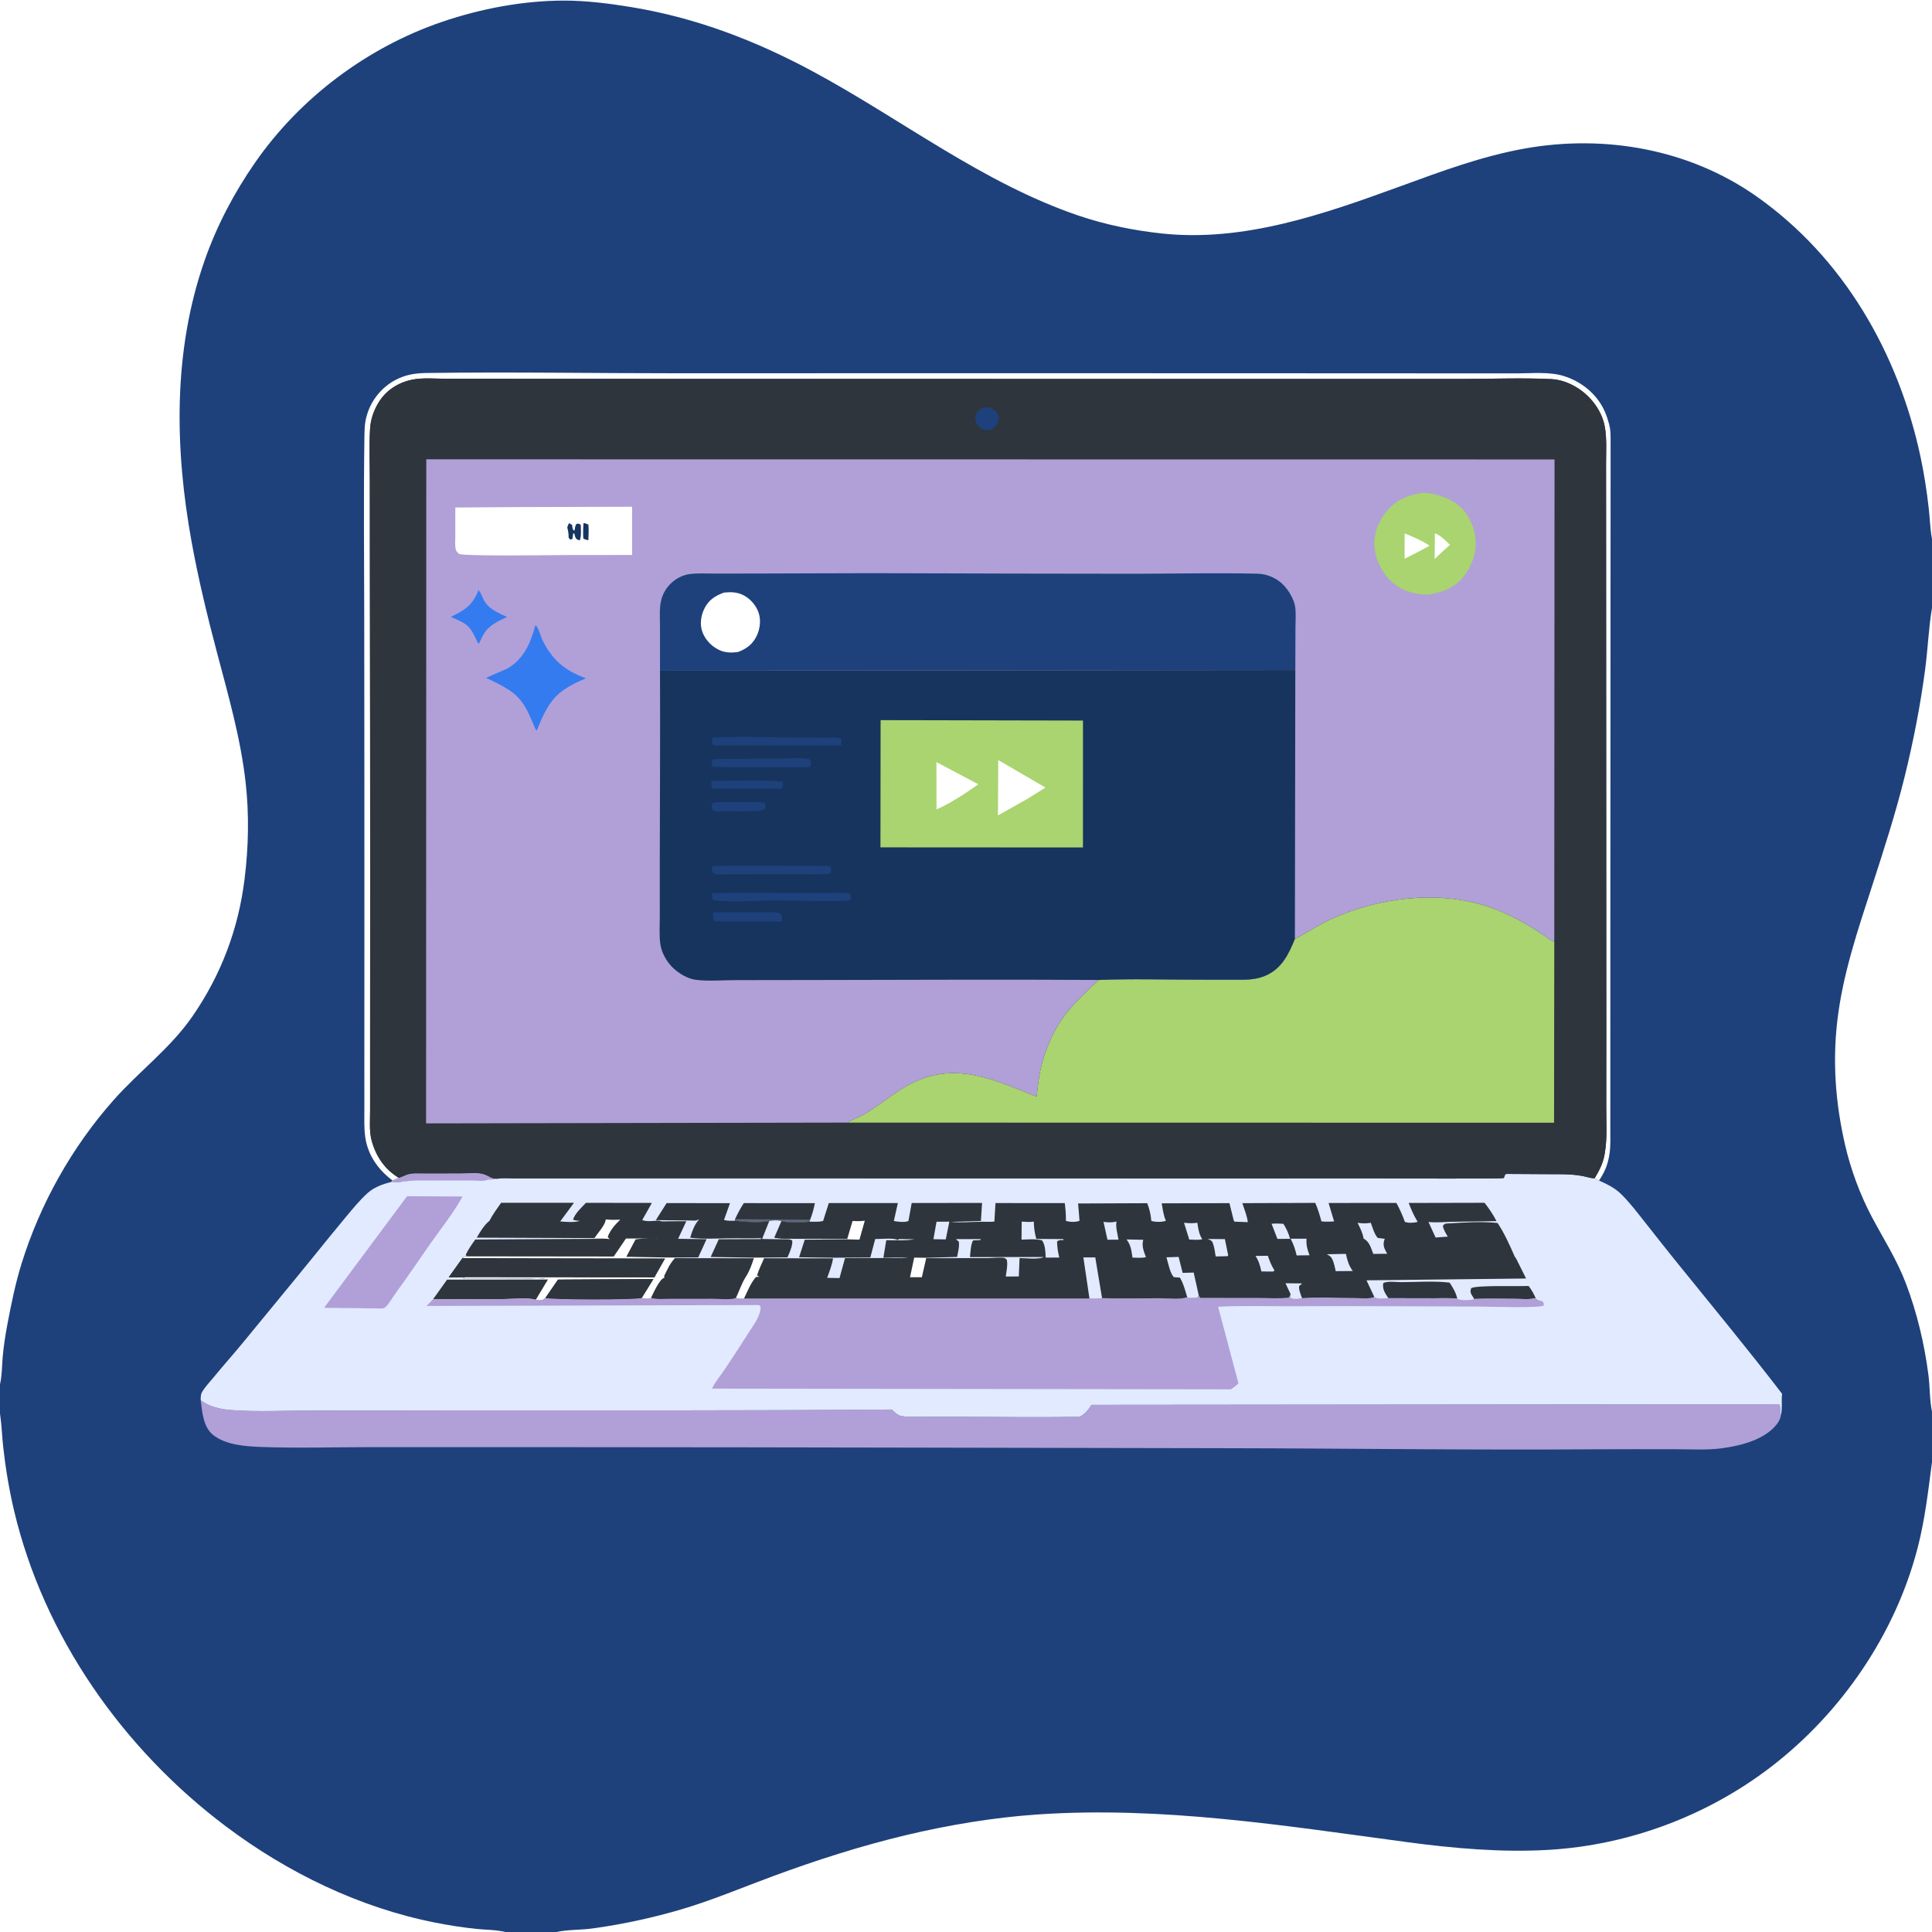 <svg xmlns="http://www.w3.org/2000/svg" xmlns:xlink="http://www.w3.org/1999/xlink" width="1024" height="1024"><rect width="100%" height="100%" fill="#808080" stroke="none"/><path fill="#1E417C" d="M0 0L1024 0L1024 285.626L1024 322.221L1024 748.207L1024 774.951L1024 1024L294.942 1024L267.757 1024L0 1024L0 749.313L0 733.647L0 0Z"></path><path fill="white" d="M207.996 625.638C200.498 620.023 195.017 612.348 193.623 602.908C192.895 597.98 193.127 592.835 193.122 587.86C193.114 580.287 193.113 572.714 193.113 565.141C193.112 539.249 193.132 513.357 193.138 487.465C193.151 434.23 193.117 380.994 193.053 327.759C193.014 295.767 192.672 263.738 193.144 231.75C193.2 227.958 193.233 224.136 194.34 220.485L194.557 219.73C196.838 211.984 202.339 205.313 209.442 201.477C214.69 198.643 219.977 197.78 225.883 197.698C270.969 197.069 316.16 197.87 361.259 197.846C463.063 197.792 564.867 197.773 666.672 197.839C701.782 197.862 736.892 197.87 772.002 197.888C782.561 197.893 793.12 197.893 803.679 197.902C811.668 197.909 821.115 196.908 828.813 199.298C837.643 202.038 845.395 208.043 849.699 216.294C851.008 218.802 851.874 221.277 852.619 224L852.862 224.835C853.857 228.483 853.642 232.492 853.649 236.25C853.659 241.736 853.651 247.223 853.649 252.71C853.644 269.107 853.626 285.505 853.612 301.902C853.555 372.072 853.565 442.243 853.508 512.414C853.491 534.628 853.495 556.842 853.502 579.057C853.504 585.572 853.504 592.088 853.498 598.603C853.494 602.9 853.7 607.242 853.077 611.5C852.277 616.965 850.601 621.152 847.518 625.707L845.206 624.506C847.696 620.325 849.703 616.472 850.51 611.622L850.647 610.75C851.905 603.169 851.333 594.658 851.354 586.944C851.392 573.174 851.383 559.403 851.38 545.633C851.368 496.804 851.344 447.976 851.316 399.147C851.293 358.894 851.291 318.642 851.266 278.389C851.26 267.535 851.273 256.681 851.247 245.826C851.233 239.525 851.707 232.571 850.615 226.365C849.178 218.196 843.808 210.819 837.037 206.223C832.678 203.264 827.468 201.177 822.176 200.924C806.735 200.185 790.996 200.839 775.517 200.838C744.63 200.837 713.744 200.839 682.857 200.831C587.709 200.807 492.563 200.82 397.415 200.824C354.855 200.826 312.294 200.804 269.734 200.772C258.729 200.764 247.725 200.756 236.72 200.754C230.878 200.753 223.915 200.063 218.228 201.278C210.888 202.846 204.568 206.914 200.637 213.372C198.027 217.66 196.425 222.393 196.137 227.405C195.619 236.406 196.018 245.632 196.012 254.658C196 272.664 196.018 290.67 196.053 308.676C196.157 360.837 196.201 412.998 196.199 465.159C196.198 497.596 196.168 530.033 196.162 562.471C196.16 571.174 196.16 579.877 196.167 588.58C196.171 593.611 195.645 599.379 196.922 604.266C199.138 612.747 203.888 619.785 211.435 624.316L207.996 625.638Z"></path><path fill="white" d="M1024 748.207C1022.7 741.956 1022.94 735.133 1022.11 728.76C1019.98 712.256 1016.02 695.606 1010.09 680.047C1005.38 667.688 998.57 657.089 992.383 645.5C985.948 633.448 980.938 619.94 977.882 606.613C972.928 585.015 971.256 563.517 973.769 541.461C976.612 516.515 984.738 492.758 992.445 469C998.613 449.986 1004.74 430.983 1009.53 411.563C1014.15 392.83 1017.9 373.585 1020.41 354.453C1021.81 343.77 1022.22 332.827 1024 322.221L1024 748.207Z"></path><path fill="#B0A0D7" d="M106.374 742.114C111.078 745.791 117.244 746.981 123.113 747.404C136.248 748.353 150.032 747.655 163.218 747.638C188.419 747.605 213.619 747.535 238.82 747.527C316.785 747.5 394.765 747.71 472.726 747.077C474.191 748.474 475.68 750.132 477.75 750.513C481.453 751.194 485.592 750.876 489.357 750.888C495.776 750.909 502.196 750.909 508.616 750.911C528.711 750.918 548.898 751.375 568.982 750.922L572.603 750.763C575.36 749.076 576.792 747.28 578.52 744.599L943.255 744.25C943.666 746.242 943.388 748.245 943.895 750.212C943.619 751.949 942.854 753.407 941.789 754.795C935.437 763.079 922.633 766.264 912.801 767.596C904.861 768.673 896.343 768.118 888.332 768.118C873.879 768.12 859.423 768.042 844.97 768.149C779.866 768.633 714.774 767.678 649.67 767.577C537.287 767.402 424.9 767.085 312.517 767.032C274.193 767.014 235.868 767.011 197.544 767.007C178 767.005 158.233 767.631 138.71 766.931C130.374 766.632 119.571 765.953 112.832 760.445C107.662 756.219 107.162 748.274 106.374 742.114Z"></path><path fill="white" d="M0 749.313L0.083 749.859C0.91 755.553 1.069 761.338 1.708 767.057C2.962 778.29 4.821 789.481 7.415 800.485C23.174 867.334 65.177 927.025 119.812 968.088C152.411 992.588 190.598 1011.12 230.688 1019.03C237.89 1020.45 245.097 1021.6 252.4 1022.35C257.381 1022.87 262.921 1022.78 267.757 1024L0 1024L0 749.313Z"></path><path fill="white" d="M1024 774.951L1024 1024L294.942 1024C300.927 1022.68 307.713 1022.99 313.868 1022.14C329.522 1019.99 344.788 1016.73 359.969 1012.34C376.953 1007.42 393.274 1000.46 409.847 994.353C432.767 985.908 456.375 978.335 480.144 972.673C502.788 967.278 526.766 963.272 550 961.7C615.89 957.241 680.627 967.622 745.673 976.352C770.409 979.671 796.236 981.962 821.176 980.444C863.587 977.863 904.897 962.374 938.588 936.543C975.829 907.99 1004.43 866.328 1016.29 820.772C1020.27 805.52 1021.95 790.52 1024 774.951Z"></path><path fill="#E2EAFF" d="M211.435 624.316C212.611 623.905 213.706 623.471 214.832 622.942C217.903 621.503 222.059 621.993 225.384 621.975C231.703 621.942 238.022 621.933 244.341 621.936C248.006 621.937 253.597 621.236 256.982 622.569C259.888 623.714 260.232 624.794 263.794 624.739C266.623 624.215 269.981 624.565 272.866 624.563C278.733 624.558 284.6 624.557 290.467 624.555C313.007 624.547 335.547 624.535 358.087 624.528C481.689 624.488 605.291 624.643 728.893 624.562C736.08 624.558 796.293 624.895 796.938 624.392C797.559 623.909 797.064 623.021 798.25 622.205C805.913 622.238 813.576 622.291 821.24 622.338C828.255 622.381 834.869 622.133 841.69 623.988C842.945 624.33 843.907 624.513 845.206 624.506L847.518 625.707C851.629 627.583 855.608 629.421 858.913 632.597C863.429 636.94 867.291 642.034 871.176 646.937C876.542 653.711 881.849 660.53 887.278 667.254C906.427 690.972 925.991 714.552 944.538 738.733C944.1 742.493 944.793 746.622 943.895 750.212C943.388 748.245 943.666 746.242 943.255 744.25L578.52 744.599C576.792 747.28 575.36 749.076 572.603 750.763L568.982 750.922C548.898 751.375 528.711 750.918 508.616 750.911C502.196 750.909 495.776 750.909 489.357 750.888C485.592 750.876 481.453 751.194 477.75 750.513C475.68 750.132 474.191 748.474 472.726 747.077C394.765 747.71 316.785 747.5 238.82 747.527C213.619 747.535 188.419 747.605 163.218 747.638C150.032 747.655 136.248 748.353 123.113 747.404C117.244 746.981 111.078 745.791 106.374 742.114C106.379 740.553 106.327 739.148 107.137 737.75C108.732 734.995 111.341 732.308 113.369 729.833C118.495 723.574 123.915 717.565 129.034 711.301C141.52 696.021 154.159 680.847 166.576 665.514C172.166 658.611 177.714 651.711 183.422 644.904C187.041 640.588 190.638 636.141 194.827 632.359C198.257 629.263 202.928 627.531 207.368 626.5L207.996 625.638L211.435 624.316Z"></path><path fill="#B0A0D7" d="M211.435 624.316C212.611 623.905 213.706 623.471 214.832 622.942C217.903 621.503 222.059 621.993 225.384 621.975C231.703 621.942 238.022 621.933 244.341 621.936C248.006 621.937 253.597 621.236 256.982 622.569C259.888 623.714 260.232 624.794 263.794 624.739C262.432 624.99 261.148 625.207 259.76 625.228C258.563 625.247 259.064 625.133 258.248 625.44C256.13 626.238 251.848 625.663 249.516 625.669C242.435 625.689 235.355 625.695 228.274 625.698C223.919 625.7 219.475 625.439 215.25 626.165C214.343 626.321 213.645 626.101 212.756 626.452C211.493 626.952 208.711 626.715 207.368 626.5L207.996 625.638L211.435 624.316Z"></path><path fill="#2E353C" d="M781.342 688.475L779.868 686.06C779.212 684.714 779.316 684.149 779.75 682.756C782.674 681.082 804.968 681.857 810.196 681.584C811.772 683.59 812.836 685.684 813.954 687.955C810.863 688.919 806.875 688.429 803.646 688.424C796.22 688.412 788.764 688.221 781.342 688.475Z"></path><path fill="#2E353C" d="M735.854 688.069C734.133 685.372 732.638 683.487 733.141 680.114C735.015 678.873 740.255 679.558 742.545 679.561C750.856 679.573 760.127 678.82 768.348 679.826C770.117 682.589 771.683 685.095 772.402 688.352C768.332 687.856 763.919 688.136 759.812 688.117C751.826 688.08 743.84 688.078 735.854 688.069Z"></path><path fill="#2E353C" d="M394.228 637.677L431.917 637.689C431.305 640.639 430.525 643.685 429.379 646.476L429.012 647.523C424.522 648.041 418.58 648.218 414.166 647.236C412.334 646.596 409.688 646.808 407.773 647.154C402.331 648.193 395.043 647.573 389.497 647.032L389.595 646.153C390.986 643.183 392.438 640.426 394.228 637.677Z"></path><path fill="#5C677A" d="M389.595 646.153L429.379 646.476L429.012 647.523C424.522 648.041 418.58 648.218 414.166 647.236C412.334 646.596 409.688 646.808 407.773 647.154C402.331 648.193 395.043 647.573 389.497 647.032L389.595 646.153Z"></path><path fill="#2E353C" d="M236.967 678.236L290.418 678.224L284.011 688.874C279.205 687.597 272.073 688.525 267.035 688.536C254.531 688.561 242.027 688.6 229.522 688.643L236.967 678.236Z"></path><path fill="#2E353C" d="M353.323 637.659L386.889 637.702L383.735 646.62C385.632 647.16 387.545 647.046 389.497 647.032C395.043 647.573 402.331 648.193 407.773 647.154L403.975 656.643L415.334 656.787C416.773 656.829 418.747 656.573 419.911 657.512C420.268 660.288 418.498 663.866 417.432 666.418L404.804 666.555L399.693 666.583L376.676 666.231L380.966 656.836L403.25 656.759L403.449 656.25C397.462 656.424 391.444 656.232 385.449 656.324C378.953 656.423 372.267 656.866 365.811 655.999C366.848 652.608 368.078 648.916 370.576 646.318L368.794 646.929L347.603 646.69L353.323 637.659Z"></path><path fill="#B0A0D7" d="M215.761 634.015L245.161 634.186C240.524 642.64 234.194 650.559 228.631 658.427C222.314 667.363 216.279 676.481 209.774 685.291C208.227 687.385 205.992 691.468 204.029 693.021C203.64 693.328 203.093 693.347 202.625 693.51L171.765 693.161L215.761 634.015Z"></path><path fill="#2E353C" d="M265.605 637.501L304.211 637.511L296.918 647.393C299.824 647.611 304.695 648.081 307.35 647.058C306.126 646.963 304.891 646.964 303.75 646.471C304.489 643.393 308.434 639.788 310.558 637.522L345.516 637.571L340.398 646.644C342.537 647.57 346.302 647.163 348.626 646.924L349.709 647.062C350.963 647.561 352.834 647.299 354.186 647.3C357.378 647.303 360.57 647.291 363.762 647.275L359.405 656.589L374.483 656.817L370.078 666.45L357.789 666.517L357.828 666.845C355.272 669.342 353.679 673.066 352.092 676.25L352.25 677.245L352 677.309C349.498 678.219 346.379 685.353 345.106 687.898L344.451 688.346C342.839 688.447 341.624 688.509 340.082 687.985C336.888 689.076 291.455 688.978 289.06 687.948C287.855 689.115 286.641 689.373 284.896 689.121L284.011 688.874L290.418 678.224C287.008 676.928 280.733 677.725 276.988 677.723C266.493 677.719 255.998 677.736 245.502 677.757L246.333 676.987L237.811 677.023L245.114 666.812C246.088 665.906 246.026 665.907 247.351 665.888L246.873 665C248.263 662.087 250.035 659.582 251.906 656.966L321.666 656.583L315.108 656.211L252.686 655.987C254.512 652.807 256.627 649.294 259.503 646.975C261.151 643.611 263.464 640.567 265.605 637.501Z"></path><path fill="white" d="M328.742 646.424C325.969 649.155 323.543 651.804 322.126 655.5C322.657 656.439 322.301 656.005 323.25 656.755L321.666 656.583L315.108 656.211C316.781 653.516 320.866 649.323 321.036 646.314C323.686 646.579 326.091 646.592 328.742 646.424Z"></path><path fill="#2E353C" d="M331.765 656.456L352.75 656.298C347.534 656.394 342.031 656.13 336.871 656.888L331.955 666.135L352.725 666.486L357.789 666.517L357.828 666.845C355.272 669.342 353.679 673.066 352.092 676.25L352.25 677.245L352 677.309C349.498 678.219 346.379 685.353 345.106 687.898L344.451 688.346C342.839 688.447 341.624 688.509 340.082 687.985C336.888 689.076 291.455 688.978 289.06 687.948C287.855 689.115 286.641 689.373 284.896 689.121L284.011 688.874L290.418 678.224C287.008 676.928 280.733 677.725 276.988 677.723C266.493 677.719 255.998 677.736 245.502 677.757L246.333 676.987L237.811 677.023L245.114 666.812C246.088 665.906 246.026 665.907 247.351 665.888L325.299 665.978L331.765 656.456Z"></path><path fill="white" d="M331.765 656.456L352.75 656.298C347.534 656.394 342.031 656.13 336.871 656.888L331.955 666.135L352.725 666.486L357.789 666.517L357.828 666.845C355.272 669.342 353.679 673.066 352.092 676.25L352.25 677.245L352 677.309C349.498 678.219 346.379 685.353 345.106 687.898L344.451 688.346C342.839 688.447 341.624 688.509 340.082 687.985L346.324 677.933L295.758 678.217L289.06 687.948C287.855 689.115 286.641 689.373 284.896 689.121L284.011 688.874L290.418 678.224C287.008 676.928 280.733 677.725 276.988 677.723C266.493 677.719 255.998 677.736 245.502 677.757L246.333 676.987L346.895 677.058L352.561 666.985L245.114 666.812C246.088 665.906 246.026 665.907 247.351 665.888L325.299 665.978L331.765 656.456Z"></path><path fill="#2E353C" d="M295.758 678.217L346.324 677.933L340.082 687.985C336.888 689.076 291.455 688.978 289.06 687.948L295.758 678.217Z"></path><path fill="#B0A0D7" d="M357.828 666.845L399.55 666.934C398.623 670.143 397.104 674.031 395.286 676.823C393.249 679.951 391.735 684.492 390.088 687.952C391.606 688.327 392.777 688.373 394.333 688.266L577.436 688.277C579.659 688.518 581.901 688.225 584.122 688.05C594.282 688.356 604.53 688.1 614.698 688.088C618.724 688.083 625.56 688.945 629.223 687.556C630.577 688.339 632.955 687.861 634.513 687.75L635.369 686.572C635.512 687.109 635.916 687.501 636.25 687.937C646.591 687.952 656.931 687.964 667.272 687.969C672.413 687.972 678.049 688.426 683.128 687.75L684.067 685.971L683.989 688C685.047 688.733 688.064 688.563 689.449 688.277L690.13 688.077C699.258 687.319 709.026 688.032 718.221 688.014C721.236 688.008 725.739 688.62 728.411 687.418C730.341 688.717 733.519 688.099 735.854 688.069C743.84 688.078 751.826 688.08 759.812 688.117C763.919 688.136 768.332 687.856 772.402 688.352C773.862 689.381 778.414 689.175 780.25 688.873L781.342 688.475C788.764 688.221 796.22 688.412 803.646 688.424C806.875 688.429 810.863 688.919 813.954 687.955L814.326 688.405C815.186 689.213 816.3 689.362 817.41 689.623C818.228 690.671 818.292 690.651 818.25 691.967C815.649 693.442 788.417 692.504 783.456 692.497C750.755 692.452 718.064 692.14 685.366 692.333C672.176 692.411 658.782 691.907 645.622 692.604L656.416 733.224C655.155 734.433 653.92 735.428 652.453 736.375L377.375 735.996L377.585 735.562C379.355 732.006 382.136 728.763 384.351 725.451C388.645 719.027 392.887 712.526 397.025 706C399.521 702.061 403.08 697.498 403.18 692.75L402.333 691.71L226.044 692.18L229.522 688.643C242.027 688.6 254.531 688.561 267.035 688.536C272.073 688.525 279.205 687.597 284.011 688.874L284.896 689.121C286.641 689.373 287.855 689.115 289.06 687.948C291.455 688.978 336.888 689.076 340.082 687.985C341.624 688.509 342.839 688.447 344.451 688.346L345.106 687.898C346.379 685.353 349.498 678.219 352 677.309L352.25 677.245L352.092 676.25C353.679 673.066 355.272 669.342 357.828 666.845Z"></path><path fill="#2E353C" d="M357.828 666.845L399.55 666.934C398.623 670.143 397.104 674.031 395.286 676.823C393.249 679.951 391.735 684.492 390.088 687.952C386.911 689.088 380.973 688.35 377.496 688.359C370.173 688.377 362.85 688.384 355.527 688.374C352.312 688.37 348.144 688.855 345.106 687.898C346.379 685.353 349.498 678.219 352 677.309L352.25 677.245L352.092 676.25C353.679 673.066 355.272 669.342 357.828 666.845Z"></path><path fill="#2E353C" d="M746.637 637.594L786.822 637.503C789.312 640.625 791.32 643.689 793.188 647.222C785.368 647.345 777.548 647.444 769.728 647.575C765.495 647.646 761.348 648.126 757.118 647.672L760.898 655.909L767.362 655.449C766.255 653.565 765.105 651.873 764.75 649.68C765.86 648.431 765.939 648.536 767.531 648.443C775.96 647.951 785.357 647.307 793.756 648.211C797.501 653.876 800.122 659.858 802.836 666L803.675 667.25L808.856 677.633L724.274 678.595L728.411 687.418C725.739 688.62 721.236 688.008 718.221 688.014C709.026 688.032 699.258 687.319 690.13 688.077L689.449 688.277C688.064 688.563 685.047 688.733 683.989 688L684.067 685.971L683.128 687.75C678.049 688.426 672.413 687.972 667.272 687.969C656.931 687.964 646.591 687.952 636.25 687.937C635.916 687.501 635.512 687.109 635.369 686.572L634.513 687.75C632.955 687.861 630.577 688.339 629.223 687.556C625.56 688.945 618.724 688.083 614.698 688.088C604.53 688.1 594.282 688.356 584.122 688.05C581.901 688.225 579.659 688.518 577.436 688.277L394.333 688.266C392.777 688.373 391.606 688.327 390.088 687.952C391.735 684.492 393.249 679.951 395.286 676.823C397.104 674.031 398.623 670.143 399.55 666.934L399.693 666.583L404.804 666.555L417.432 666.418C418.498 663.866 420.268 660.288 419.911 657.512C418.747 656.573 416.773 656.829 415.334 656.787L403.975 656.643L407.773 647.154C409.688 646.808 412.334 646.596 414.166 647.236C418.58 648.218 424.522 648.041 429.012 647.523C431.406 647.533 433.946 647.75 436.269 647.122L439.289 637.631L475.894 637.628L473.752 647.133C475.6 647.576 479.859 648.038 481.496 647.126L483.213 637.615L520.512 637.58L519.901 647.14L503.891 647.622C509.2 648.178 514.692 647.593 520 647.543C522.393 647.521 524.631 647.708 527.045 647.452L527.625 637.648L564.348 637.663C564.734 640.835 565.051 643.869 564.93 647.068C566.857 647.728 570.297 647.884 572.173 647.022L571.417 637.869L608.037 637.722C609.25 640.667 609.981 643.937 610.214 647.116C612.396 647.756 615.807 647.806 617.951 647.036C616.641 644.248 616.284 640.804 615.721 637.791L651.625 637.69L653.833 646.609L654.25 647.496L661.362 647.765C661.029 644.532 659.454 640.821 658.469 637.703L697.102 637.55C698.536 640.744 699.464 643.989 700.387 647.36C702.653 647.619 704.836 647.497 707.106 647.388L704.18 637.601L740.122 637.588C741.875 640.842 743.397 644.091 744.585 647.598C746.195 648.356 749.713 648.157 751.397 647.614C749.383 644.352 748.01 641.165 746.637 637.594Z"></path><path fill="#E2EAFF" d="M681.327 680.138L690.007 680.25C689.59 681.166 689.195 680.824 688.75 681.433C687.882 682.623 689.623 686.689 690.13 688.077L689.449 688.277C688.064 688.563 685.047 688.733 683.989 688L684.067 685.971L681.327 680.138Z"></path><path fill="#E2EAFF" d="M665.426 665.671L671.988 665.586C672.881 668.116 673.738 670.567 675.204 672.832L675.482 673.25L674.944 673.942L668.57 673.9C667.861 670.892 667.21 668.249 665.426 665.671Z"></path><path fill="#E2EAFF" d="M673.957 648.616C676.08 648.4 678.103 648.504 680.225 648.647C681.895 651.296 682.938 653.589 683.773 656.608L677.067 656.654L673.957 648.616Z"></path><path fill="#E2EAFF" d="M591.75 647.435C591.251 650.694 592.317 653.864 592.835 657.06L586.972 657.072L584.891 647.617C587.337 647.94 589.338 648.033 591.75 647.435Z"></path><path fill="#E2EAFF" d="M627.56 648.075C629.978 648.34 632.206 648.484 634.614 648.078C634.953 650.467 635.506 654.043 636.817 656.099L637.25 656.737C635.559 657.434 632.228 656.985 630.325 656.988L627.56 648.075Z"></path><path fill="#E2EAFF" d="M692.478 656.53C692.241 659.883 692.891 662.191 694.08 665.317L687.261 665.406C686.476 662.187 685.644 659.463 684.045 656.546L692.478 656.53Z"></path><path fill="#E2EAFF" d="M496.372 647.556L503.174 647.497L501.274 656.906L494.741 656.804L496.372 647.556Z"></path><path fill="#E2EAFF" d="M640.058 656.684L649.219 656.751L650.966 665.351L650.567 665.818L644.337 665.946C643.981 663.662 643.639 661.018 642.817 658.848C642.244 657.334 641.444 657.314 640.058 656.684Z"></path><path fill="white" d="M458.359 646.987L455.521 657.042L449.182 656.881L449.052 656.628L451.883 647.133C454.112 647.256 456.14 647.336 458.359 646.987Z"></path><path fill="white" d="M484.538 666.553L490.828 666.651L490.904 666.868L488.607 676.952L482.33 676.967L484.538 666.553Z"></path><path fill="#E2EAFF" d="M597.095 656.929L605.935 657.116L605.81 657.75C605.142 660.686 606.343 663.588 607.38 666.3C605.355 666.918 602.405 666.555 600.252 666.57C599.702 662.971 599.396 659.901 597.095 656.929Z"></path><path fill="#E2EAFF" d="M703.156 664.782L713.362 664.577C714.128 668.025 714.843 670.79 717.02 673.657L707.957 673.737C707.527 671.832 707.14 669.8 706.402 667.986C705.663 666.169 704.916 665.579 703.156 664.782Z"></path><path fill="white" d="M399.693 666.583L404.804 666.555L404.988 666.897C403.672 669.884 402.205 672.876 401.25 675.998L402.513 676.75L400.75 676.778C398.09 679.6 396.007 684.743 394.333 688.266C392.777 688.373 391.606 688.327 390.088 687.952C391.735 684.492 393.249 679.951 395.286 676.823C397.104 674.031 398.623 670.143 399.55 666.934L399.693 666.583Z"></path><path fill="#E2EAFF" d="M719.539 648.115C721.96 648.45 724.129 648.546 726.542 648.092C727.531 650.657 728.379 654.107 730.25 656.137L733.937 656.597L733.598 657.658C732.827 660.412 733.948 662.109 735.248 664.516L727.856 664.595C726.679 661.55 725.829 658.009 722.75 656.503C722.216 653.383 720.926 650.922 719.539 648.115Z"></path><path fill="#E2EAFF" d="M541.516 647.489C543.701 647.628 545.777 647.8 547.957 647.476C547.924 650.627 548.451 653.611 549.266 656.647L563.5 656.739L563.836 657.25C562.343 657.311 561.365 657.026 560.25 658.068C560.369 660.752 560.619 663.196 561.275 665.808L561.46 666.534L554.235 666.55C554.08 663.702 554.045 659.613 552.25 657.393C548.859 656.513 544.929 656.949 541.432 657.039L541.516 647.489Z"></path><path fill="#E2EAFF" d="M574.212 666.455L580.511 666.432L584.122 688.05C581.901 688.225 579.659 688.518 577.436 688.277L574.212 666.455Z"></path><path fill="#E2EAFF" d="M618.237 666.398L624.691 666.186L626.822 674.661L632.677 674.479L635.369 686.572L634.513 687.75C632.955 687.861 630.577 688.339 629.223 687.556C628.284 684.107 627.203 680.233 625.36 677.159L622.25 676.935C620.178 675.239 619.092 669.131 618.237 666.398Z"></path><path fill="#E2EAFF" d="M507.278 666.208C507.749 663.591 508.677 660.546 508.147 657.917L507.662 657.638C506.975 657.215 507.216 657.416 506.75 656.74L519.75 656.755L519.75 657.257L515.75 657.437C514.436 659.814 514.43 663.565 514.103 666.282L553.245 666.25C550.267 667.697 543.813 666.826 540.394 666.804L539.994 676.549L533.059 676.585C533.436 673.748 534.202 670.576 533.642 667.75C533.262 667.44 532.956 667.002 532.5 666.819C531.118 666.267 526.054 666.815 524.297 666.814C513.166 666.809 502.035 666.813 490.904 666.868L490.828 666.651L507.278 666.208Z"></path><path fill="#E2EAFF" d="M407.773 647.154C409.688 646.808 412.334 646.596 414.166 647.236L410.354 656.046C412.061 656.311 413.698 656.552 415.428 656.566L449.052 656.628L449.182 656.881L426.526 657.06L423.536 666.372L441.682 666.612L461.296 666.481L463.872 656.715C466.564 656.751 473.758 655.961 475.75 657.234L476.5 656.745L484.75 656.807C479.975 657.724 474.61 657.31 469.741 657.343L468.223 666.614C472.455 666.612 477.072 666.221 481.25 666.76L447.862 666.827L444.966 677.408L438.417 677.286C439.589 674.007 441.033 670.407 441.525 666.957L404.988 666.897L404.804 666.555L417.432 666.418C418.498 663.866 420.268 660.288 419.911 657.512C418.747 656.573 416.773 656.829 415.334 656.787L403.975 656.643L407.773 647.154Z"></path><path fill="white" d="M0 0L1024 0L1024 285.626L1023.91 285.164C1022.99 280.039 1022.88 274.732 1022.29 269.554C1021.25 260.312 1019.83 251.079 1017.89 241.982C1006.16 187.21 977.114 136.459 930.812 103.966C895.279 79.031 850.676 71.17 808.329 78.69C785.378 82.765 763.738 90.89 741.933 98.838C701.687 113.506 659.303 128.414 615.75 123.745C600.914 122.155 585.715 119.057 571.578 114.25C520.8 96.982 477.843 63.201 431.033 37.971C400.631 21.584 369.129 9.481 334.952 3.822C323.147 1.868 310.714 0.287 298.738 0.311C277.124 0.355 254.625 4.629 234.224 11.602C194.642 25.13 158.996 51.837 135.137 86.257C123.995 102.33 114.92 119.599 108.446 138.063C91.577 186.177 92.574 238.015 101.62 287.563C105.231 307.343 109.973 326.866 115.119 346.299C121.084 368.826 127.603 391.561 130.191 414.773C132.103 431.928 131.736 448.885 129.616 466C126.341 492.435 117.202 516.662 102.043 538.615C90.193 555.775 73.647 567.831 60.014 583.277C38.071 608.139 21.358 637.881 11.485 669.543C8.248 679.923 6.053 690.705 4.02 701.375C2.91 707.198 1.952 713.237 1.429 719.142C1.009 723.878 1.106 729.026 0 733.647L0 0Z"></path><path fill="#2E353C" d="M211.435 624.316C203.888 619.785 199.138 612.747 196.922 604.266C195.645 599.379 196.171 593.611 196.167 588.58C196.16 579.877 196.16 571.174 196.162 562.471C196.168 530.033 196.198 497.596 196.199 465.159C196.201 412.998 196.157 360.837 196.053 308.676C196.018 290.67 196 272.664 196.012 254.658C196.018 245.632 195.619 236.406 196.137 227.405C196.425 222.393 198.027 217.66 200.637 213.372C204.568 206.914 210.888 202.846 218.228 201.278C223.915 200.063 230.878 200.753 236.72 200.754C247.725 200.756 258.729 200.764 269.734 200.772C312.294 200.804 354.855 200.826 397.415 200.824C492.563 200.82 587.709 200.807 682.857 200.831C713.744 200.839 744.63 200.837 775.517 200.838C790.996 200.839 806.735 200.185 822.176 200.924C827.468 201.177 832.678 203.264 837.037 206.223C843.808 210.819 849.178 218.196 850.615 226.365C851.707 232.571 851.233 239.525 851.247 245.826C851.273 256.681 851.26 267.535 851.266 278.389C851.291 318.642 851.293 358.894 851.316 399.147C851.344 447.976 851.368 496.804 851.38 545.633C851.383 559.403 851.392 573.174 851.354 586.944C851.333 594.658 851.905 603.169 850.647 610.75L850.51 611.622C849.703 616.472 847.696 620.325 845.206 624.506C843.907 624.513 842.945 624.33 841.69 623.988C834.869 622.133 828.255 622.381 821.24 622.338C813.576 622.291 805.913 622.238 798.25 622.205C797.064 623.021 797.559 623.909 796.938 624.392C796.293 624.895 736.08 624.558 728.893 624.562C605.291 624.643 481.689 624.488 358.087 624.528C335.547 624.535 313.007 624.547 290.467 624.555C284.6 624.557 278.733 624.558 272.866 624.563C269.981 624.565 266.623 624.215 263.794 624.739C260.232 624.794 259.888 623.714 256.982 622.569C253.597 621.236 248.006 621.937 244.341 621.936C238.022 621.933 231.703 621.942 225.384 621.975C222.059 621.993 217.903 621.503 214.832 622.942C213.706 623.471 212.611 623.905 211.435 624.316Z"></path><path fill="#1E417C" d="M520.969 215.978L524 215.942C525.541 216.132 527.042 217.135 528.04 218.303C529.167 219.621 529.636 220.995 529.333 222.742C528.906 225.202 527.059 226.557 525.141 227.88L522.5 227.992C520.607 227.847 519.103 226.575 518.051 225.092C517 223.613 516.683 222.16 517.052 220.379C517.496 218.232 519.234 217.071 520.969 215.978Z"></path><path fill="#A9D46F" d="M686.314 497.681C692.858 494.312 698.82 490.169 705.562 487.122C730.65 475.784 761.459 471.721 788.071 480.344C795.532 482.762 802.654 486.175 809.422 490.114C812.476 491.892 815.452 493.795 818.37 495.786C820.019 496.912 821.867 498.59 823.799 499.083L823.687 595.076L448.952 595.011C452.706 592.972 456.508 591.672 460.172 589.333C468.772 583.843 476.556 576.94 486.001 572.852C508.587 563.076 528.455 572.972 549.382 581.237C550.067 576.636 550.35 572.078 551.343 567.505C553.77 556.338 558.577 545.23 565.769 536.311C570.768 530.112 576.627 524.905 582.344 519.397C599.698 518.681 617.241 519.223 634.62 519.246C640.722 519.255 646.825 519.262 652.927 519.265C658.956 519.267 664.706 519.625 670.396 517.258C679.316 513.547 682.809 506.069 686.314 497.681Z"></path><path fill="#B0A0D7" d="M225.936 243.444L823.943 243.512L823.799 499.083C821.867 498.59 820.019 496.912 818.37 495.786C815.452 493.795 812.476 491.892 809.422 490.114C802.654 486.175 795.532 482.762 788.071 480.344C761.459 471.721 730.65 475.784 705.562 487.122C698.82 490.169 692.858 494.312 686.314 497.681C682.809 506.069 679.316 513.547 670.396 517.258C664.706 519.625 658.956 519.267 652.927 519.265C646.825 519.262 640.722 519.255 634.62 519.246C617.241 519.223 599.698 518.681 582.344 519.397C576.627 524.905 570.768 530.112 565.769 536.311C558.577 545.23 553.77 556.338 551.343 567.505C550.35 572.078 550.067 576.636 549.382 581.237C528.455 572.972 508.587 563.076 486.001 572.852C476.556 576.94 468.772 583.843 460.172 589.333C456.508 591.672 452.706 592.972 448.952 595.011L225.833 595.414L225.936 243.444Z"></path><path fill="#347BF0" d="M253.613 312.816C254.859 314.071 255.479 316.041 256.238 317.624C258.7 322.75 263.954 324.771 268.793 327.04C264.856 328.797 260.17 330.967 257.474 334.459C255.969 336.408 254.92 338.967 253.836 341.179C253.232 340.616 253.381 340.858 253.038 340.18C251.775 337.685 250.485 334.541 248.575 332.468C246.159 329.847 242.115 328.406 238.926 326.961C246.295 323.448 250.526 320.737 253.613 312.816Z"></path><path fill="#347BF0" d="M283.783 331.297C285.64 332.98 286.397 336.918 287.52 339.25C292.563 349.717 299.647 355.615 310.582 359.499L310.123 359.694C304.849 361.937 298.992 364.793 294.901 368.895C289.96 373.849 287.14 380.709 284.558 387.076C283.889 386.981 283.763 386.358 283.504 385.75C280.091 377.748 277.63 370.811 269.917 365.805L269.167 365.327C265.488 362.95 261.6 361.155 257.653 359.279L268.75 354.418C277.761 349.302 281.229 340.744 283.783 331.297Z"></path><path fill="#A9D46F" d="M754.561 261.168C760.34 261.439 766.8 263.473 771.576 266.747C777.263 270.646 780.707 277.21 781.862 283.891C783.086 290.972 780.811 298.626 776.636 304.409C771.666 311.294 765.087 313.883 756.937 315.155C750.591 315.065 744.6 313.722 739.45 309.874C733.605 305.507 729.588 298.207 728.638 291C727.745 284.229 729.97 277.533 734.037 272.129C739.3 265.138 746.093 262.293 754.561 261.168Z"></path><path fill="white" d="M760.514 282.632C763.541 283.713 766.259 286.559 768.511 288.776L764.992 291.95L760.396 296.245L760.514 282.632Z"></path><path fill="white" d="M744.506 282.715C749.058 284.566 753.612 286.489 757.712 289.222L753.636 291.466L744.473 296.155L744.506 282.715Z"></path><path fill="white" d="M275.779 268.76L335.024 268.59L335.011 294.151L300.25 294.189C293.882 294.196 244.91 294.931 243.25 293.541C242.884 293.235 241.912 292.199 241.75 291.763C241 289.749 241.318 286.791 241.313 284.631C241.302 279.418 241.315 274.204 241.331 268.99L275.779 268.76Z"></path><path fill="#16345E" d="M309.284 277.207C310.261 277.397 310.984 277.599 311.861 278.073C312.11 280.848 311.96 283.559 311.844 286.335C310.783 286.139 310.078 285.958 309.16 285.383C309.006 282.605 309.04 279.978 309.284 277.207Z"></path><path fill="#16345E" d="M301.623 277.247L303.235 278.25C303.383 279.463 303.379 280.206 304.08 281.25L304.576 281C304.739 279.738 304.813 278.725 305.551 277.64C306.784 277.593 306.741 277.394 307.802 278.174C307.892 280.96 308.171 283.711 307.336 286.405L305.845 285.935C304.904 285.12 304.788 284.367 304.52 283.209L304.418 282.75L303.779 282.75C303.724 283.785 303.546 284.736 303.332 285.75L302.25 285.968L301.387 285C301.391 283.219 301.23 281.729 300.761 280.005C300.517 279.107 301.244 278.097 301.623 277.247Z"></path><path fill="#1E417C" d="M349.81 355.498C349.798 347.627 349.79 339.756 349.804 331.885C349.811 327.447 349.374 322.541 350.42 318.21C351.207 314.949 352.816 312.061 355.153 309.653C358.012 306.707 361.803 304.717 365.872 304.225C370.009 303.725 374.429 304.022 378.611 304.01C386.423 303.989 394.236 303.99 402.048 303.981C426.33 303.956 450.61 303.756 474.892 303.831C516.725 303.959 558.555 304.093 600.388 304.097C622.397 304.099 644.507 303.555 666.5 304.067C671.792 304.19 677.038 306.538 680.638 310.446C683.11 313.128 685.627 317.379 686.341 320.994C687.027 324.466 686.618 328.836 686.618 332.389C686.619 339.975 686.581 347.561 686.543 355.147L349.81 355.498Z"></path><path fill="white" d="M383.623 314.11C386.78 313.751 389.814 313.732 392.822 314.922C396.927 316.547 400.473 320.306 401.985 324.47C403.426 328.439 402.884 333.222 401.083 337C398.985 341.404 395.666 343.92 391.181 345.568C388.301 346.001 385.021 346.001 382.25 344.962C377.864 343.318 374.024 339.529 372.35 335.15C370.806 331.111 371.422 326.505 373.281 322.679C375.55 318.015 378.956 315.829 383.623 314.11Z"></path><path fill="#16345E" d="M349.81 355.498L686.543 355.147L686.314 497.681C682.809 506.069 679.316 513.547 670.396 517.258C664.706 519.625 658.956 519.267 652.927 519.265C646.825 519.262 640.722 519.255 634.62 519.246C617.241 519.223 599.698 518.681 582.344 519.397C532.62 519.094 482.881 519.339 433.156 519.421C418.666 519.445 404.176 519.466 389.687 519.487C382.917 519.497 375.479 520.166 368.798 519.325C364.341 518.764 359.442 515.75 356.343 512.631C353.227 509.494 350.714 505.016 350.03 500.619C349.301 495.937 349.717 490.59 349.704 485.823C349.677 476.236 349.691 466.648 349.7 457.061C349.73 423.208 349.991 389.351 349.81 355.498Z"></path><path fill="#1E417C" d="M378.771 425.235C384.221 425.063 389.702 425.131 395.155 425.112C398.443 425.1 402.055 424.775 405.25 425.586C405.894 427.311 405.855 427.297 405.25 429.045L404.08 429.579C397.492 430.165 390.668 429.971 384.053 429.919C382.736 429.909 379.824 430.243 378.75 429.854C378.283 429.685 377.935 429.285 377.528 429C377.211 427.575 377.026 427.173 377.491 425.75L378.771 425.235Z"></path><path fill="#1E417C" d="M377.022 413.947C381.806 413.852 412.818 413.219 414.874 414.517C414.933 416.026 415.135 416.71 414.375 418.043L378 418.056C376.799 416.951 377.127 415.532 377.022 413.947Z"></path><path fill="#1E417C" d="M377.979 483.583C385.84 483.57 393.701 483.56 401.563 483.569C405.373 483.574 409.857 483.077 413.5 484.062C414.793 485.649 414.458 486.37 414.439 488.371L378.75 488.315C377.57 487.061 377.981 485.274 377.979 483.583Z"></path><path fill="#1E417C" d="M381.474 402.258C392.405 402.157 403.338 402.123 414.269 402.081C418.627 402.065 424.898 401.273 429.002 402.424C429.304 402.818 429.463 402.978 429.652 403.486C430.094 404.674 429.91 405.481 429.25 406.473L426.125 406.68L378 406.534L377.356 405.75C377.183 404.237 376.903 403.802 377.75 402.492L381.474 402.258Z"></path><path fill="#1E417C" d="M377.686 459.009C393.583 458.671 409.514 458.878 425.415 458.917C428.735 458.925 432.055 458.942 435.375 458.977C436.477 458.989 438.522 458.746 439.5 459.026C439.837 459.122 440.072 459.43 440.358 459.632C440.535 461.271 440.668 461.59 439.897 463.111C435.055 463.567 430.05 463.338 425.186 463.342C416.791 463.348 408.395 463.336 400 463.365C394.932 463.383 389.864 463.437 384.797 463.454C382.61 463.461 379.825 463.781 377.884 462.623C376.936 460.935 377.226 460.809 377.686 459.009Z"></path><path fill="#1E417C" d="M377.495 390.938C392.693 390.136 408.316 390.88 423.548 390.906C429.058 390.915 434.569 390.904 440.079 390.956C441.991 390.974 444.256 390.616 445.887 391.75L445.97 394.998C428.901 395.2 411.821 395.034 394.75 395.063C390.702 395.07 386.654 395.072 382.606 395.072C381.012 395.072 378.979 395.389 377.613 394.5L377.495 390.938Z"></path><path fill="#1E417C" d="M377.392 473.442C393.077 472.993 408.869 473.366 424.571 473.324C430.214 473.31 435.857 473.288 441.5 473.293C444.351 473.296 448.037 472.902 450.711 473.793C451.107 475.204 450.916 475.932 450.593 477.317C437.428 477.932 424.072 477.252 410.88 477.29C400.639 477.318 389.612 478.287 379.466 477.263C378.659 477.182 378.243 477 377.617 476.498L377.392 473.442Z"></path><path fill="#A9D46F" d="M466.735 381.684L574.006 381.91L573.993 449.177L466.657 449.118L466.735 381.684Z"></path><path fill="white" d="M496.339 403.93L518.568 415.696L509.941 421.551C505.573 424.178 501.105 427.07 496.358 428.959L496.339 403.93Z"></path><path fill="white" d="M529.085 402.832L554.119 417.435L544.361 423.5L528.944 432.202L529.085 402.832Z"></path></svg>